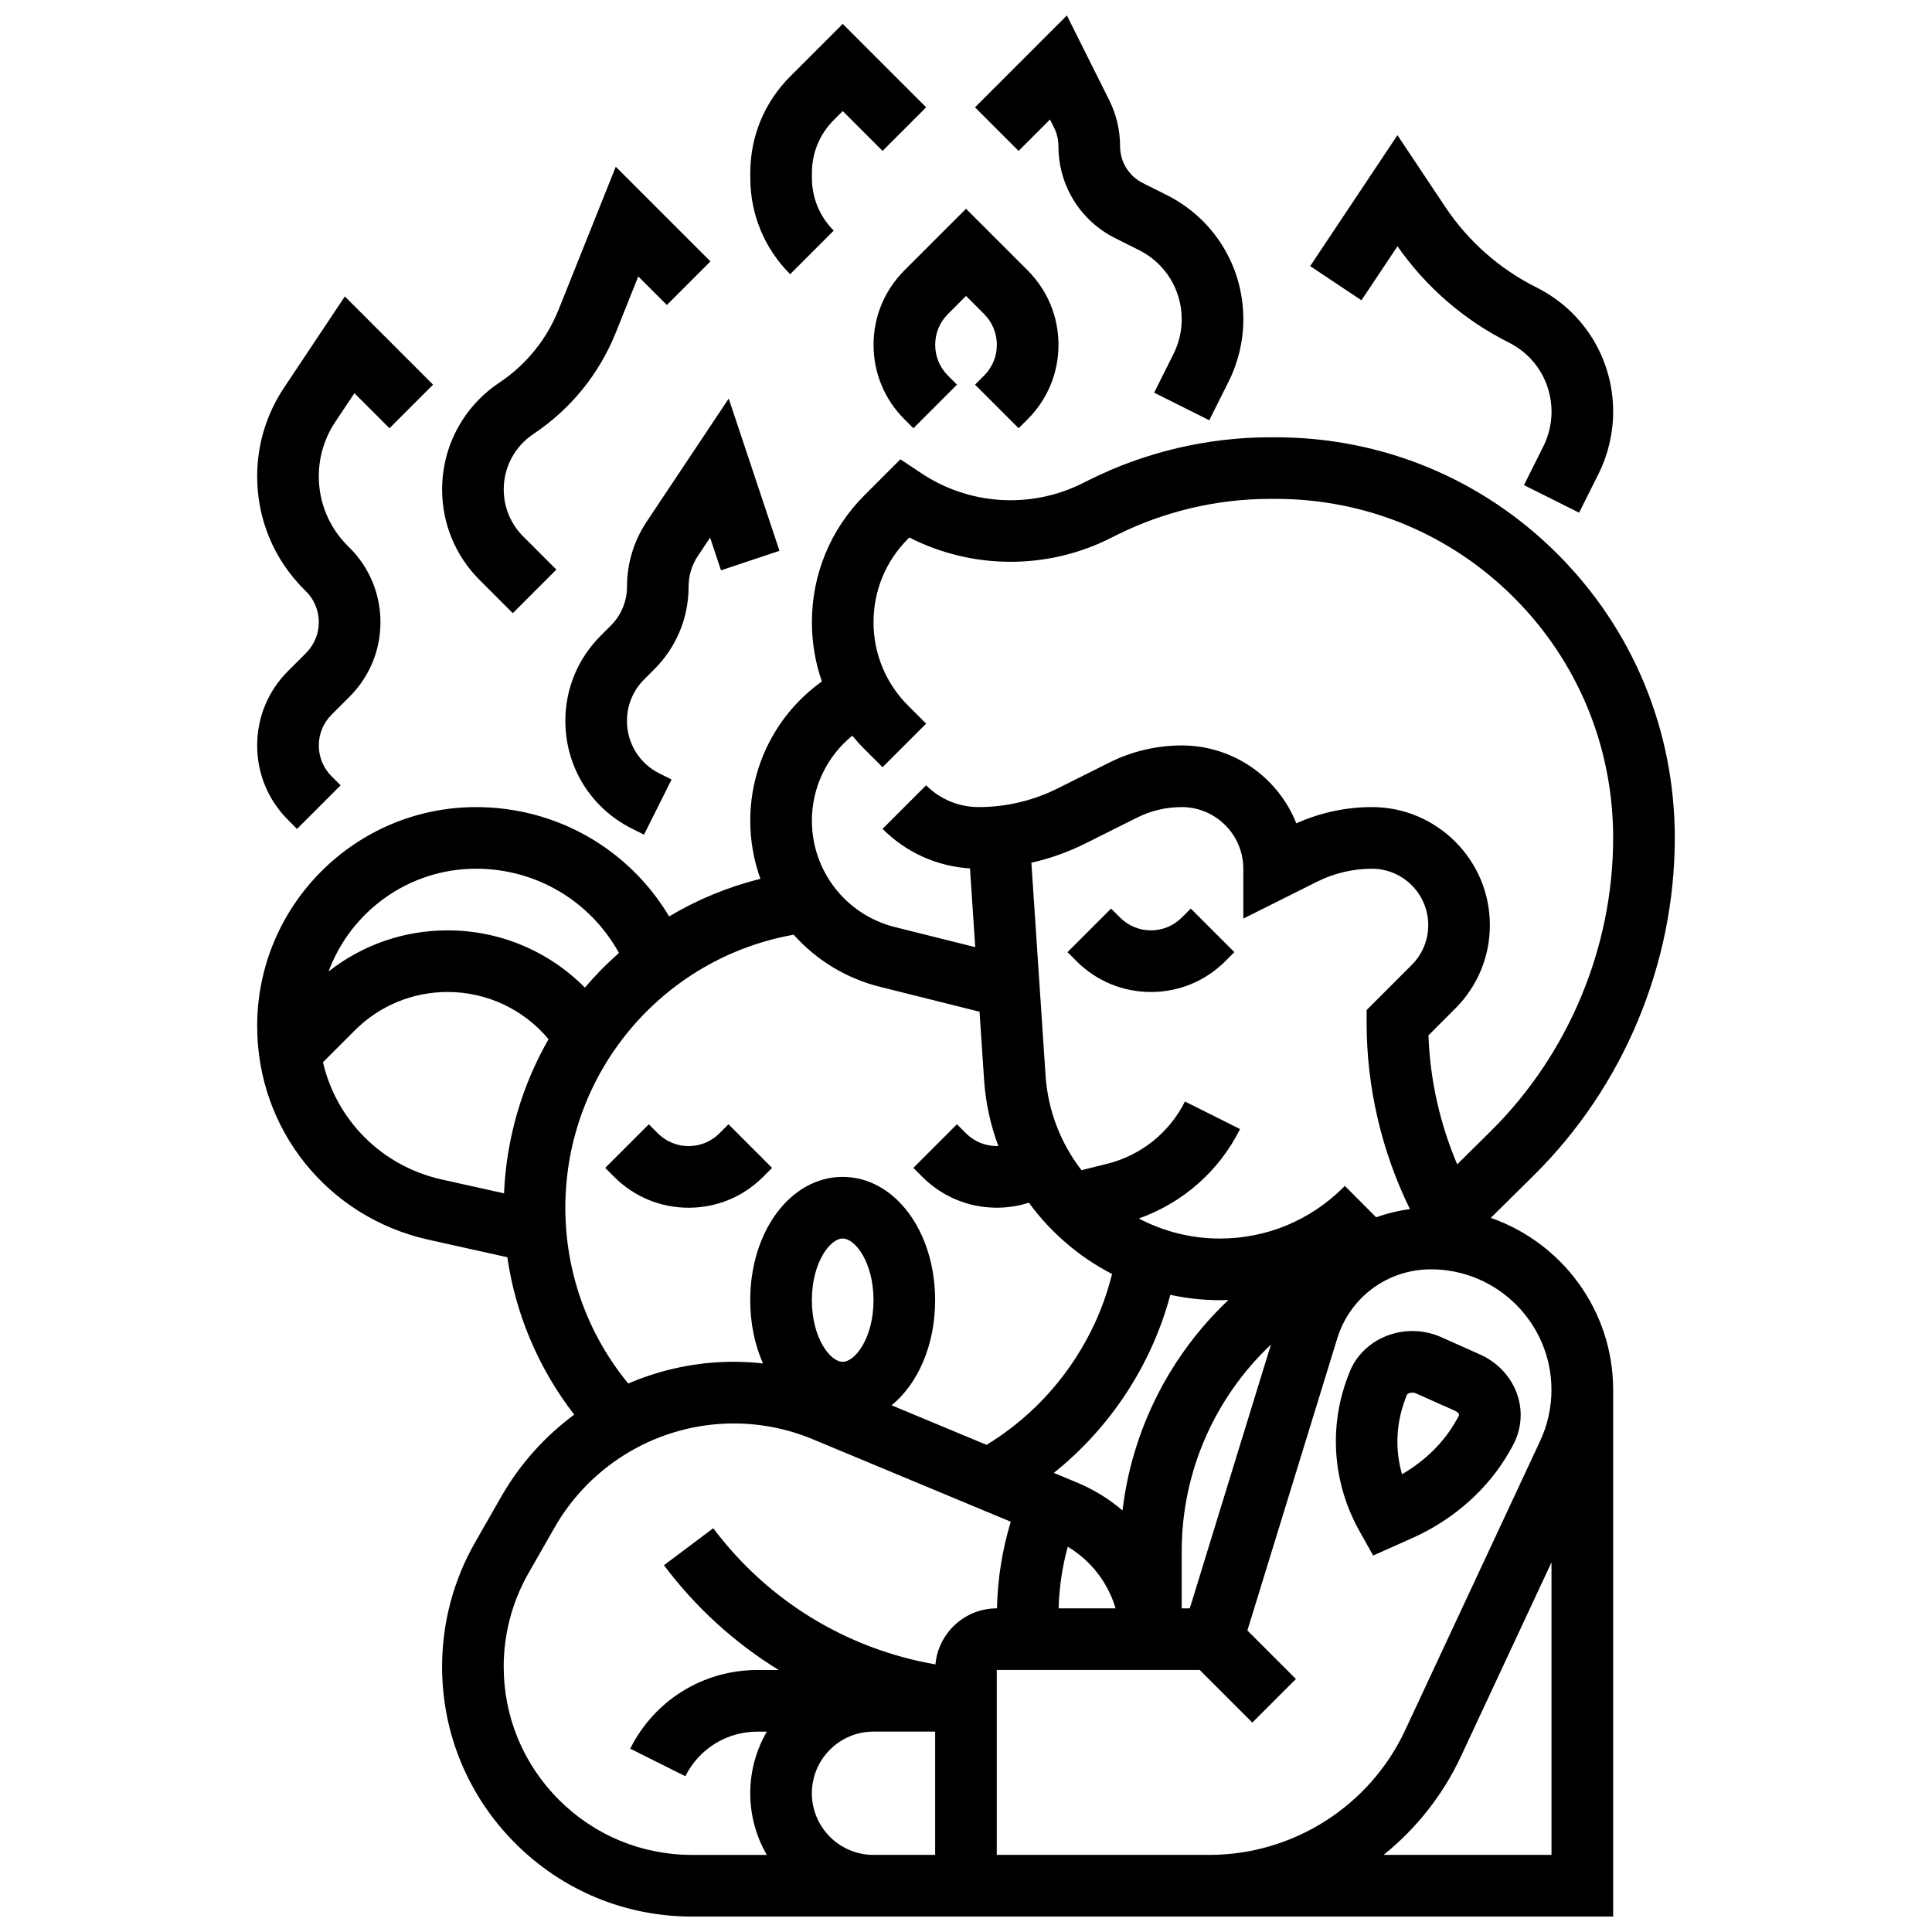 <?xml version="1.0" encoding="UTF-8"?>
<!-- Uploaded to: SVG Repo, www.svgrepo.com, Generator: SVG Repo Mixer Tools -->
<svg width="800px" height="800px" version="1.1" viewBox="144 144 512 512" xmlns="http://www.w3.org/2000/svg">
 <defs>
  <clipPath id="b">
   <path d="m212 259h376v392.9h-376z"/>
  </clipPath>
  <clipPath id="a">
   <path d="m402 148.09h72v107.91h-72z"/>
  </clipPath>
 </defs>
 <path d="m457.17 387.17c-2.18 2.184-5.082 3.383-8.164 3.383-3.086 0-5.984-1.203-8.168-3.383l-2.391-2.391-11.551 11.551 2.391 2.391c5.266 5.266 12.27 8.168 19.719 8.168 7.449 0 14.449-2.898 19.715-8.164l2.394-2.391-11.547-11.551z"/>
 <g clip-path="url(#b)">
  <path d="m539.08 466.75 11.48-11.359c23.688-23.438 37.277-55.992 37.277-89.32 0-28.426-11-55.113-30.977-75.145-19.961-20.016-46.523-31.039-74.797-31.039h-0.016-1.496c-16.562 0.004-33.148 3.918-47.961 11.328l-1.742 0.871c-13.629 6.816-29.973 5.797-42.656-2.656l-5.57-3.715-9.52 9.52c-8.992 8.988-13.941 20.941-13.941 33.656 0 5.43 0.91 10.719 2.644 15.699-11.902 8.52-18.98 22.191-18.98 36.898 0 5.383 0.949 10.578 2.691 15.418-8.652 2.148-16.777 5.531-24.191 9.953-10.742-17.977-29.949-28.969-51.156-28.969-31.988 0-58.016 26.027-58.016 58.016 0 27.402 18.684 50.691 45.43 56.637l20.859 4.637c2.219 15.207 8.305 29.512 17.73 41.715-7.773 5.758-14.414 13.113-19.355 21.762l-6.938 12.137c-5.707 9.992-8.723 21.355-8.723 32.867 0 17.695 6.891 34.332 19.406 46.848 12.516 12.512 29.152 19.402 46.848 19.402l48.082-0.004h196.01v-139.57c0-21.066-13.566-39.012-32.422-45.586zm-79.777 103.48h-2.137v-15.156c0-21.25 8.938-40.867 23.641-54.738zm7.973-81.668c0.762 0 1.52-0.027 2.273-0.055-15.344 14.5-25.508 34.148-28.07 55.777-3.516-3.004-7.527-5.5-11.957-7.348l-6.25-2.606c14.996-11.992 25.914-28.609 30.875-47.18 4.246 0.91 8.633 1.41 13.129 1.41zm-40.309 65.332c6.172 3.695 10.656 9.539 12.676 16.336h-15.098c0.152-5.555 0.961-11.016 2.422-16.336zm81.734-87.293-8.305-8.324-0.395 0.391c-8.742 8.742-20.367 13.559-32.73 13.559-7.719 0-15.027-1.922-21.465-5.316 11.621-4.117 21.254-12.559 26.824-23.699l-14.609-7.305c-4.125 8.246-11.617 14.258-20.559 16.492l-6.856 1.715c-5.426-7.031-8.895-15.664-9.523-25.098l-3.758-56.383c4.926-1.117 9.723-2.812 14.234-5.07l13.781-6.891c3.648-1.824 7.734-2.789 11.816-2.789 9.008 0 16.336 7.328 16.336 16.336v13.215l19.594-9.797c4.473-2.234 9.477-3.418 14.477-3.418 8.234 0 14.934 6.699 14.934 14.934 0 3.988-1.555 7.738-4.371 10.559l-11.961 11.965v3.383c0 17.031 3.973 34.082 11.484 49.367-3.094 0.402-6.09 1.141-8.949 2.176zm-138.84-127.64c1.012 1.238 2.09 2.434 3.238 3.578l4.785 4.785 11.551-11.551-4.785-4.785c-5.906-5.906-9.16-13.758-9.16-22.109 0-8.352 3.254-16.203 9.16-22.109l0.332-0.332c16.535 8.445 36.348 8.656 53.168 0.242l1.742-0.871c12.559-6.277 26.617-9.598 40.656-9.602h1.496 0.012c23.902 0 46.359 9.32 63.234 26.238 16.902 16.949 26.211 39.539 26.211 63.613 0 28.992-11.82 57.316-32.434 77.707l-8.895 8.801c-4.598-10.801-7.203-22.461-7.617-34.191l7.117-7.117c5.906-5.906 9.156-13.758 9.156-22.109 0-17.242-14.027-31.266-31.266-31.266-6.871 0-13.758 1.484-20.027 4.309-4.797-12.082-16.605-20.645-30.375-20.645-6.606 0-13.219 1.562-19.125 4.516l-13.781 6.891c-6.449 3.227-13.672 4.93-20.883 4.93-5.266 0-10.219-2.051-13.941-5.773l-11.551 11.551c6.258 6.258 14.418 9.926 23.176 10.477l1.391 20.863-21.273-5.316c-12.961-3.242-22.016-14.84-22.016-28.207 0-8.801 3.961-17.023 10.703-22.516zm-99.695 35.258c15.895 0 30.223 8.516 37.863 22.324-3.231 2.84-6.246 5.91-9.031 9.18-9.512-9.625-22.535-15.168-36.363-15.168-11.594 0-22.594 3.844-31.566 10.902 5.887-15.887 21.191-27.238 39.098-27.238zm-40.578 51.281 8.406-8.406c6.582-6.582 15.332-10.207 24.641-10.207 10.414 0 20.152 4.621 26.734 12.516-6.969 12.164-11.172 26.074-11.793 40.844l-16.449-3.656c-16-3.555-27.973-15.746-31.539-31.09zm64.234 38.555c0-35.824 25.723-66.168 60.516-72.348 5.906 6.621 13.77 11.539 22.875 13.816l26.375 6.594 1.199 17.98c0.41 6.16 1.715 12.07 3.777 17.605-0.137 0.004-0.27 0.016-0.406 0.016-3.086 0-5.984-1.203-8.168-3.383l-2.391-2.391-11.551 11.551 2.391 2.391c5.266 5.266 12.27 8.168 19.719 8.168 2.922 0 5.781-0.449 8.508-1.324 5.766 7.894 13.32 14.391 22.039 18.891-4.625 18.742-16.664 35.176-33.258 45.281l-25.164-10.484c6.973-5.699 11.535-15.938 11.535-27.863 0-18.32-10.762-32.668-24.5-32.668s-24.5 14.348-24.5 32.668c0 6.176 1.227 11.895 3.375 16.77-2.57-0.281-5.156-0.438-7.766-0.438-9.75 0-19.234 2.027-27.934 5.762-10.781-13.117-16.672-29.445-16.672-46.594zm73.5 40.836c-3.332 0-8.168-6.363-8.168-16.336s4.836-16.336 8.168-16.336 8.168 6.363 8.168 16.336-4.836 16.336-8.168 16.336zm-39.918 130.68c-13.336 0-25.871-5.191-35.297-14.617-9.43-9.43-14.621-21.965-14.621-35.297 0-8.672 2.273-17.234 6.574-24.762l6.938-12.137c9.703-16.977 27.879-27.527 47.434-27.527 7.25 0 14.316 1.414 21.012 4.203l52.422 21.84c-2.269 7.441-3.481 15.129-3.656 22.957h-0.051c-8.508 0-15.508 6.539-16.258 14.855-23.602-4.117-44.488-16.906-58.879-36.09l-13.066 9.801c8.426 11.234 18.75 20.598 30.414 27.77h-5.621c-14.379 0-27.305 7.988-33.734 20.848l14.609 7.305c3.644-7.289 10.973-11.82 19.125-11.82h2.469c-2.789 4.809-4.394 10.387-4.394 16.336s1.605 11.527 4.394 16.336zm64.422-0.004h-16.336c-9.008 0-16.336-7.328-16.336-16.336 0-9.008 7.328-16.336 16.336-16.336h16.336zm118.84 0c8.586-6.91 15.672-15.766 20.488-26.086l24.008-51.438v77.523zm41.5-109.73-35.809 76.734c-9.352 20.043-29.688 32.992-51.805 32.992h-56.398v-49.004h53.785l13.941 13.941 11.551-11.551-12.859-12.859 23.801-77.355c3.379-10.977 13.359-18.352 24.844-18.352 17.609 0 31.938 14.328 31.938 31.938 0.008 4.641-1.027 9.312-2.988 13.516z"/>
 </g>
 <path d="m536.24 502.96-10.359-4.621c-2.359-1.055-4.992-1.609-7.609-1.609-7.512 0-14.234 4.481-16.727 11.152l-0.496 1.336c-4.953 13.262-3.785 28.027 3.207 40.508l3.644 6.504 10.383-4.633c11.094-4.953 20.289-13.184 25.887-23.184l0.656-1.172c1.422-2.539 2.172-5.394 2.172-8.266 0.004-6.812-4.219-13.098-10.758-16.016zm-5.66 16.293-0.656 1.172c-3.231 5.766-8.246 10.719-14.375 14.254-1.859-6.469-1.609-13.281 0.809-19.758l0.492-1.32c0.074-0.141 0.574-0.539 1.43-0.539 0.34 0 0.664 0.066 0.949 0.191l10.359 4.621c0.703 0.312 1.086 0.797 1.086 1.094-0.004 0.086-0.035 0.184-0.094 0.285z"/>
 <path d="m348.6 453.5-11.547-11.551-2.394 2.394c-2.18 2.184-5.082 3.383-8.164 3.383-3.086 0-5.984-1.203-8.168-3.383l-2.391-2.391-11.551 11.551 2.391 2.391c5.266 5.266 12.27 8.168 19.719 8.168 7.449 0 14.449-2.898 19.715-8.164z"/>
 <path d="m514.35 209.26c7.527 10.809 17.691 19.605 29.48 25.5 6.996 3.5 11.344 10.531 11.344 18.352 0 3.168-0.75 6.344-2.168 9.176l-5.137 10.277 14.609 7.305 5.137-10.277c2.547-5.09 3.891-10.789 3.891-16.484 0-14.051-7.805-26.68-20.371-32.961-9.73-4.867-18.059-12.219-24.094-21.27l-12.703-19.055-23.129 34.695 13.59 9.059z"/>
 <g clip-path="url(#a)">
  <path d="m422.26 175.67 1.082 2.164c0.758 1.512 1.156 3.207 1.156 4.898 0 10.406 5.781 19.758 15.086 24.41l6.238 3.121c6.996 3.5 11.344 10.531 11.344 18.352 0 3.168-0.75 6.344-2.168 9.176l-5.137 10.277 14.609 7.305 5.137-10.277c2.547-5.09 3.891-10.789 3.891-16.484 0-14.051-7.805-26.68-20.371-32.961l-6.238-3.121c-3.734-1.867-6.059-5.625-6.059-9.801 0-4.215-0.996-8.438-2.883-12.203l-11.211-22.43-24.348 24.348 11.551 11.551z"/>
 </g>
 <path d="m220.32 321.84c-5.266 5.266-8.168 12.27-8.168 19.719 0 7.449 2.898 14.449 8.168 19.719l2.391 2.391 11.551-11.551-2.391-2.391c-2.184-2.18-3.383-5.082-3.383-8.168 0-3.086 1.203-5.984 3.383-8.168l4.785-4.785c5.266-5.266 8.168-12.27 8.168-19.719 0-7.449-2.898-14.449-8.168-19.719l-0.551-0.551c-4.914-4.91-7.617-11.441-7.617-18.387 0-5.152 1.512-10.141 4.367-14.426l5.07-7.602 9.289 9.289 11.551-11.551-23.379-23.379-16.121 24.188c-4.652 6.977-7.113 15.098-7.113 23.484 0 11.309 4.402 21.941 12.398 29.938l0.551 0.551c2.184 2.18 3.383 5.082 3.383 8.168 0 3.086-1.203 5.984-3.383 8.168z"/>
 <path d="m310.16 299.45c0 3.902-1.52 7.574-4.281 10.332l-2.711 2.711c-6.023 6.023-9.344 14.035-9.344 22.559 0 12.164 6.758 23.098 17.633 28.535l3.211 1.605 7.305-14.609-3.215-1.609c-5.309-2.652-8.605-7.988-8.605-13.922 0-4.156 1.617-8.066 4.559-11.008l2.711-2.711c5.844-5.848 9.062-13.617 9.062-21.883 0-2.894 0.848-5.699 2.453-8.105l3.246-4.867 2.887 8.66 15.496-5.168-13.449-40.344-21.77 32.656c-3.387 5.102-5.188 11.039-5.188 17.168z"/>
 <path d="m279.89 306.5 11.551-11.551-8.777-8.777c-3.332-3.332-5.168-7.762-5.168-12.473 0-5.91 2.938-11.398 7.856-14.68 9.891-6.594 17.453-15.914 21.871-26.949l5.926-14.816 7.574 7.574 11.551-11.551-25.09-25.09-15.129 37.816c-3.184 7.957-8.633 14.676-15.762 19.426-9.473 6.316-15.129 16.883-15.129 28.27 0 9.074 3.535 17.605 9.949 24.023z"/>
 <path d="m375.5 235.38c0 7.449 2.898 14.449 8.168 19.719l2.391 2.391 11.551-11.551-2.391-2.391c-2.184-2.18-3.383-5.082-3.383-8.168 0-3.086 1.203-5.984 3.383-8.168l4.785-4.785 4.785 4.785c2.184 2.18 3.383 5.082 3.383 8.168 0 3.086-1.203 5.984-3.383 8.168l-2.391 2.391 11.551 11.551 2.391-2.391c5.266-5.266 8.168-12.27 8.168-19.719 0-7.449-2.898-14.449-8.168-19.719l-16.336-16.332-16.336 16.332c-5.266 5.269-8.168 12.27-8.168 19.719z"/>
 <path d="m364.94 205.11c-3.723-3.723-5.773-8.676-5.773-13.941v-1.402c0-5.266 2.051-10.219 5.773-13.941l2.391-2.394 10.559 10.559 11.551-11.551-22.105-22.105-13.941 13.941c-6.809 6.809-10.559 15.863-10.559 25.492v1.402c0 9.629 3.75 18.684 10.559 25.492z"/>
</svg>